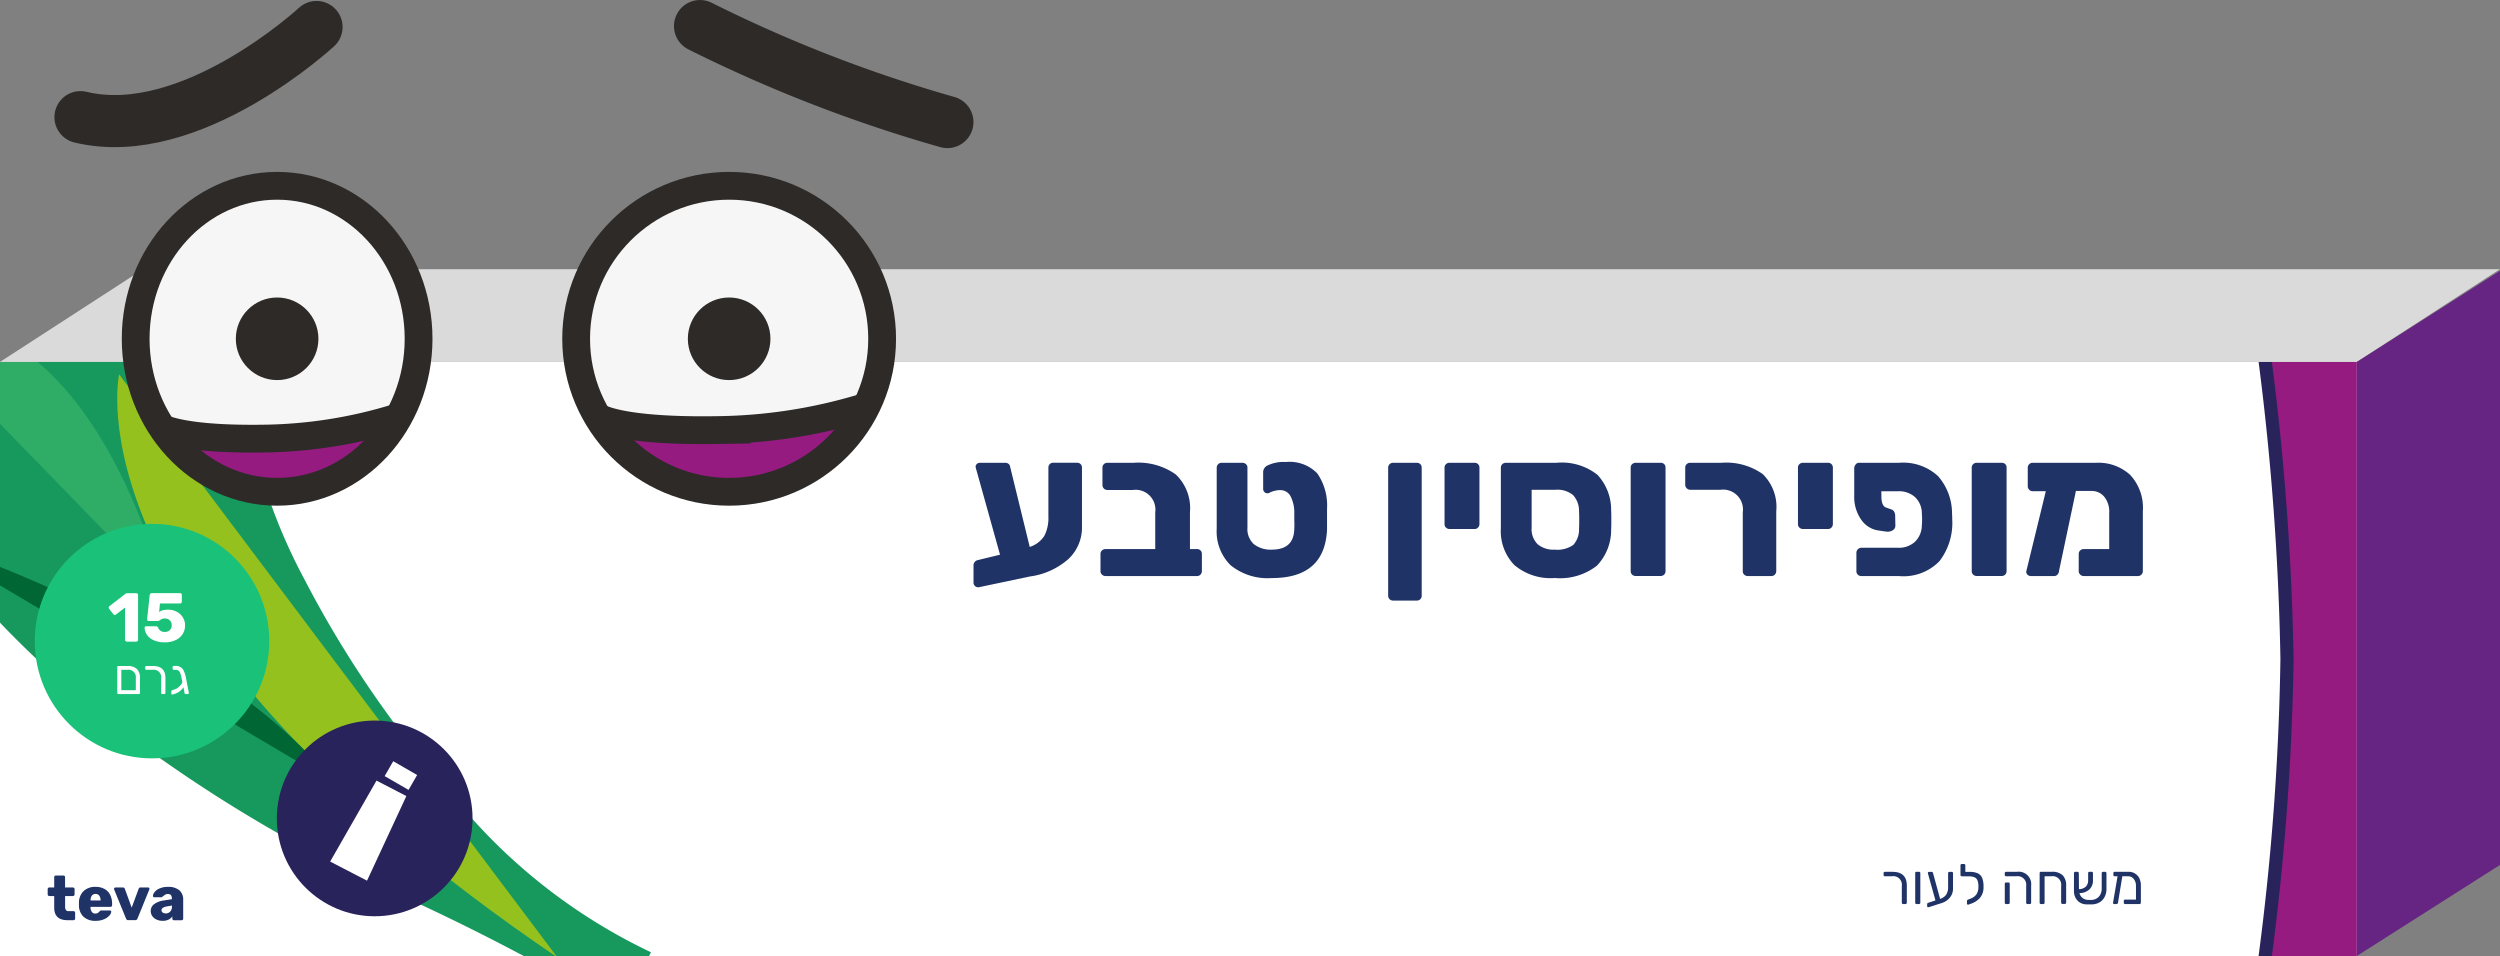 <svg xmlns="http://www.w3.org/2000/svg" xmlns:xlink="http://www.w3.org/1999/xlink" viewBox="0 0 50.916 19.47"><rect x="0" y="0" width="50.916" height="19.47" fill="#808080" stroke="none"/><defs><style>.a{fill:#fff;}.b,.o{fill:#f6f6f6;}.b,.n,.r,.s{stroke:#2d2a28;stroke-miterlimit:10;}.b,.r,.s{stroke-width:0.566px;}.c{clip-path:url(#a);}.d,.r{fill:#951b81;}.e{fill:#29235c;}.f{fill:#1f3366;}.g{fill:#17995e;}.h{fill:#95c11f;}.i{fill:#063;}.j{fill:#2fac66;}.k{fill:#1ac179;}.l{fill:#dadada;}.m{fill:#662483;}.n,.s{fill:none;}.n{stroke-linecap:round;stroke-width:1.061px;}.p{clip-path:url(#b);}.q{fill:#2d2a28;}.t{clip-path:url(#c);}</style><clipPath id="a"><rect class="a" y="7.371" width="48" height="12.099"/></clipPath><clipPath id="b"><circle class="b" cx="14.85" cy="6.9" r="3.116"/></clipPath><clipPath id="c"><ellipse class="b" cx="5.644" cy="6.9" rx="2.881" ry="3.116"/></clipPath></defs><rect class="a" y="7.371" width="48" height="12.099"/><g class="c"><path class="d" d="M46.116,19.605l.021-.153a52.215,52.215,0,0,0,.44-6.03,55.002,55.002,0,0,0-.44-6.032l-.021-.152h2.019V19.605Z"/><path class="e" d="M48,7.371V19.47H46.27a51.781,51.781,0,0,0,.442-6.049,54.489,54.489,0,0,0-.442-6.05h1.731m.269-.269H45.963l.041.304a54.608,54.608,0,0,1,.44,6.014,51.891,51.891,0,0,1-.44,6.013l-.042.306h2.308V7.102Z"/><path class="f" d="M22.009,9.453a.098.098,0,0,1,.027.072V10.722a.88.88,0,0,1-.278.665,1.482,1.482,0,0,1-.784.354l-1.034.218a.094.094,0,0,1-.113-.093v-.352a.105.105,0,0,1,.026-.07.11.11,0,0,1,.066-.038l.448-.109-.477-1.71a.493.493,0,0,1-.021-.081.084.084,0,0,1,.081-.08h.525a.099.099,0,0,1,.061.018.084.084,0,0,1,.032.043l.404,1.652a.554.554,0,0,0,.299-.228.799.799,0,0,0,.081-.391V9.525a.097.097,0,0,1,.102-.101h.48A.103.103,0,0,1,22.009,9.453Z"/><path class="f" d="M22.443,11.702a.097.097,0,0,1-.03-.071v-.348a.093.093,0,0,1,.03-.072.099.099,0,0,1,.07-.028H23.528v-.748a.404.404,0,0,0-.457-.456h-.518a.096.096,0,0,1-.072-.03.107.107,0,0,1-.028-.075V9.525a.093.093,0,0,1,.03-.072.102.102,0,0,1,.07-.028h.538a1.315,1.315,0,0,1,.855.238.946.946,0,0,1,.289.771v.748h.142a.097.097,0,0,1,.101.101v.348a.103.103,0,0,1-.028.071.096.096,0,0,1-.072.03H22.513A.097.097,0,0,1,22.443,11.702Z"/><path class="f" d="M25.061,11.51a.967.967,0,0,1-.281-.743V9.525a.094.094,0,0,1,.031-.072.099.099,0,0,1,.07-.028h.42a.107.107,0,0,1,.075.028.093.093,0,0,1,.03.072v1.221a.416.416,0,0,0,.131.337.551.551,0,0,0,.366.111q.453,0,.457-.432c.002-.027.003-.063.002-.109-.002-.046-.002-.081-.002-.105V10.459a.727.727,0,0,0-.077-.354.232.232,0,0,0-.21-.123.47.47,0,0,0-.119.016.381.381,0,0,0-.104.041.142.142,0,0,1-.036.008.085.085,0,0,1-.062-.026.089.089,0,0,1-.026-.066V9.635a.158.158,0,0,1,.076-.149.769.769,0,0,1,.389-.077.786.786,0,0,1,.637.232,1.144,1.144,0,0,1,.199.718v.424q-.044.99-1.123.99A1.196,1.196,0,0,1,25.061,11.51Z"/><path class="f" d="M28.302,12.205a.097.097,0,0,1-.03-.073V9.525a.096.096,0,0,1,.03-.072.107.107,0,0,1,.075-.028h.477a.103.103,0,0,1,.073.028.099.099,0,0,1,.028.072v2.606a.099.099,0,0,1-.028.073.103.103,0,0,1-.073.028h-.477A.107.107,0,0,1,28.302,12.205Z"/><path class="f" d="M29.45,10.746a.094.094,0,0,1-.03-.073V9.525a.093.093,0,0,1,.03-.072.105.105,0,0,1,.074-.028H30.029a.097.097,0,0,1,.102.101v1.147a.103.103,0,0,1-.028.071.094.094,0,0,1-.073.03h-.505A.105.105,0,0,1,29.45,10.746Z"/><path class="f" d="M30.842,11.508a.992.992,0,0,1-.275-.75V9.525a.096.096,0,0,1,.03-.072.109.109,0,0,1,.075-.028h1.03a1.171,1.171,0,0,1,.833.246,1.046,1.046,0,0,1,.278.728c.003.027.004.091.004.19,0,.102-.001.167-.004.193a1.048,1.048,0,0,1-.289.738,1.217,1.217,0,0,1-.858.252A1.144,1.144,0,0,1,30.842,11.508Zm1.202-.412a.463.463,0,0,0,.115-.333c.003-.027.004-.085.004-.174,0-.087-.001-.144-.004-.17a.476.476,0,0,0-.121-.336.502.502,0,0,0-.356-.108H31.194v.771a.432.432,0,0,0,.121.337.496.496,0,0,0,.348.111A.564.564,0,0,0,32.045,11.096Z"/><path class="f" d="M33.241,11.704a.099.099,0,0,1-.03-.073V9.525a.096.096,0,0,1,.03-.072.107.107,0,0,1,.075-.028H33.821a.103.103,0,0,1,.073.028.098.098,0,0,1,.027.072v2.105a.102.102,0,0,1-.027.071.1.1,0,0,1-.073.03h-.505A.107.107,0,0,1,33.241,11.704Z"/><path class="f" d="M35.524,11.704a.095.095,0,0,1-.03-.073V10.435a.405.405,0,0,0-.457-.46h-.614a.103.103,0,0,1-.101-.102V9.525a.093.093,0,0,1,.03-.072.099.099,0,0,1,.07-.028h.639a1.287,1.287,0,0,1,.839.23.933.933,0,0,1,.276.756v1.22a.103.103,0,0,1-.028.071.096.096,0,0,1-.072.03h-.478A.105.105,0,0,1,35.524,11.704Z"/><path class="f" d="M36.648,10.746a.094.094,0,0,1-.03-.073V9.525a.093.093,0,0,1,.03-.072.105.105,0,0,1,.074-.028h.505a.097.097,0,0,1,.102.101v1.147a.103.103,0,0,1-.028.071.094.094,0,0,1-.073.03h-.505A.105.105,0,0,1,36.648,10.746Z"/><path class="f" d="M38.318,10.144c.006.111.038.176.098.194l.112.04a.095.095,0,0,1,.051.047.153.153,0,0,1,.019.075l.004.206a.107.107,0,0,1-.055.095.205.205,0,0,1-.131.026l-.166-.024a.514.514,0,0,1-.348-.225.807.807,0,0,1-.138-.482V9.525a.144.144,0,0,1,.035-.072.086.086,0,0,1,.066-.028h.816a1.046,1.046,0,0,1,.79.272,1.152,1.152,0,0,1,.285.766c.002.027.004.065.004.113a1.277,1.277,0,0,1-.259.851,1.017,1.017,0,0,1-.82.306h-.769a.107.107,0,0,1-.074-.028.095.095,0,0,1-.03-.073v-.371a.103.103,0,0,1,.104-.105h.748a.486.486,0,0,0,.338-.119.471.471,0,0,0,.143-.338,1.182,1.182,0,0,0,.005-.121,1.149,1.149,0,0,0-.005-.117.455.455,0,0,0-.139-.337.488.488,0,0,0-.342-.119h-.344Z"/><path class="f" d="M40.187,11.704a.099.099,0,0,1-.03-.073V9.525a.096.096,0,0,1,.03-.072.107.107,0,0,1,.075-.028h.505a.103.103,0,0,1,.073.028.098.098,0,0,1,.027.072v2.105a.102.102,0,0,1-.027.071.1.1,0,0,1-.073.03H40.262A.107.107,0,0,1,40.187,11.704Z"/><path class="f" d="M43.383,9.671a.979.979,0,0,1,.259.74v1.22a.103.103,0,0,1-.028.071.099.099,0,0,1-.073.03H42.436a.1.1,0,0,1-.07-.03.097.097,0,0,1-.03-.071v-.348a.093.093,0,0,1,.03-.072.102.102,0,0,1,.07-.028h.521v-.739a.484.484,0,0,0-.101-.327.332.332,0,0,0-.263-.118H42.279l-.344,1.629a.115.115,0,0,1-.032.075.096.096,0,0,1-.072.03h-.465a.105.105,0,0,1-.075-.03.08.08,0,0,1-.021-.075l.396-1.624h-.267a.097.097,0,0,1-.073-.031.105.105,0,0,1-.028-.074V9.525a.094.094,0,0,1,.031-.072.099.099,0,0,1,.07-.028H42.695A.956.956,0,0,1,43.383,9.671Z"/><path class="f" d="M38.741,18.404a.025.025,0,0,1-.008-.019V18.043a.174.174,0,0,0-.197-.197h-.147a.031.031,0,0,1-.02-.007.024.024,0,0,1-.007-.019v-.037a.026.026,0,0,1,.007-.019.027.027,0,0,1,.02-.008h.154c.194,0,.292.094.292.28v.349a.025.025,0,0,1-.008.019.027.027,0,0,1-.019.008h-.049A.025.025,0,0,1,38.741,18.404Z"/><path class="f" d="M39.013,18.404a.024.024,0,0,1-.007-.019v-.603a.027.027,0,0,1,.007-.02.031.031,0,0,1,.02-.007h.05a.027.027,0,0,1,.02.008.026.026,0,0,1,.007.019v.603a.024.024,0,0,1-.007.019.027.027,0,0,1-.02.008h-.05A.027.027,0,0,1,39.013,18.404Z"/><path class="f" d="M39.769,17.764a.027.027,0,0,1,.007.02v.317a.284.284,0,0,1-.066.182.353.353,0,0,1-.178.113l-.25.08-.01.001a.024.024,0,0,1-.016-.006.018.018,0,0,1-.007-.015v-.036c0-.018.006-.028.019-.032l.15-.05-.149-.535-.006-.022a.023.023,0,0,1,.007-.017.025.025,0,0,1,.016-.007h.053a.025.025,0,0,1,.018.006.023.023,0,0,1,.01.012l.146.532a.235.235,0,0,0,.127-.091.281.281,0,0,0,.036-.146v-.286a.026.026,0,0,1,.007-.019.027.027,0,0,1,.02-.008h.048A.029.029,0,0,1,39.769,17.764Z"/><path class="f" d="M40.281,17.787a.18.18,0,0,1,.089.095.455.455,0,0,1,.027.175.336.336,0,0,1-.072.229.429.429,0,0,1-.188.121l-.048.017-.008.001a.02.02,0,0,1-.015-.006.021.021,0,0,1-.006-.017v-.05a.033.033,0,0,1,.024-.031l.045-.018a.259.259,0,0,0,.122-.086.271.271,0,0,0,.042-.165.315.315,0,0,0-.019-.121.115.115,0,0,0-.06-.063.285.285,0,0,0-.115-.02h-.039l-.105-.001a.027.027,0,0,1-.02-.007.024.024,0,0,1-.007-.019V17.624a.024.024,0,0,1,.007-.019.027.027,0,0,1,.02-.008h.046a.023.023,0,0,1,.018.008.025.025,0,0,1,.008.019v.133h.088A.376.376,0,0,1,40.281,17.787Z"/><path class="f" d="M41.274,18.404a.025.025,0,0,1-.008-.019V18.043a.174.174,0,0,0-.196-.197h-.213a.031.031,0,0,1-.02-.007.024.024,0,0,1-.007-.019v-.037a.027.027,0,0,1,.007-.02.031.031,0,0,1,.02-.007h.219a.254.254,0,0,1,.291.282v.347a.024.024,0,0,1-.007.019.027.027,0,0,1-.02.008h-.048A.025.025,0,0,1,41.274,18.404Zm-.437,0a.024.024,0,0,1-.007-.019V18a.026.026,0,0,1,.007-.019.027.027,0,0,1,.02-.008H40.905a.025.025,0,0,1,.019.008A.027.027,0,0,1,40.931,18v.386a.027.027,0,0,1-.026.026h-.048A.027.027,0,0,1,40.838,18.404Z"/><path class="f" d="M41.547,18.404a.024.024,0,0,1-.007-.019v-.603a.027.027,0,0,1,.007-.02.032.032,0,0,1,.02-.007h.22a.307.307,0,0,1,.221.07.287.287,0,0,1,.072.212v.347a.027.027,0,0,1-.026.026h-.049a.027.027,0,0,1-.019-.008.025.025,0,0,1-.008-.019V18.043a.174.174,0,0,0-.197-.197h-.14v.54a.027.027,0,0,1-.026.026h-.048A.027.027,0,0,1,41.547,18.404Z"/><path class="f" d="M42.893,17.765a.027.027,0,0,1,.008.019v.319a.349.349,0,0,1-.04.169.266.266,0,0,1-.111.111.323.323,0,0,1-.164.036h-.085a.271.271,0,0,1-.135-.034.252.252,0,0,1-.093-.097.29.29,0,0,1-.034-.145v-.36a.024.024,0,0,1,.008-.02.029.029,0,0,1,.019-.007h.045a.025.025,0,0,1,.019.008.027.027,0,0,1,.008.019l.003.326a.206.206,0,0,0,.146-.057.188.188,0,0,0,.041-.126v-.144a.026.026,0,0,1,.007-.019.027.027,0,0,1,.02-.008h.044a.027.027,0,0,1,.02.008.026.026,0,0,1,.007.019v.148a.244.244,0,0,1-.069.181.294.294,0,0,1-.206.078.18.18,0,0,0,.068.103.197.197,0,0,0,.12.036H42.573a.219.219,0,0,0,.17-.062.24.24,0,0,0,.061-.171v-.312a.026.026,0,0,1,.007-.019.029.029,0,0,1,.02-.008h.045A.027.027,0,0,1,42.893,17.765Z"/><path class="f" d="M43.483,17.791a.235.235,0,0,1,.088.097.337.337,0,0,1,.031.149v.349a.027.027,0,0,1-.026.026H43.28a.025.025,0,0,1-.019-.008.024.024,0,0,1-.007-.019v-.037a.026.026,0,0,1,.007-.019.025.025,0,0,1,.019-.008h.222V18.044a.218.218,0,0,0-.045-.142.138.138,0,0,0-.111-.055h-.122l-.088.537a.031.031,0,0,1-.01.02.031.031,0,0,1-.02.008H43.058a.021.021,0,0,1-.018-.008.027.027,0,0,1-.005-.02l.092-.537H43.069a.027.027,0,0,1-.02-.008.024.024,0,0,1-.007-.019v-.038a.026.026,0,0,1,.007-.019.027.027,0,0,1,.02-.008h.288A.239.239,0,0,1,43.483,17.791Z"/><path class="g" d="M12.652,20.594a44.725,44.725,0,0,0-4.982-2.578,29.537,29.537,0,0,1-5.053-3.04,19.399,19.399,0,0,1-4.561-4.691c-.345-.48-.593-1.049-.903-1.589a8.91,8.91,0,0,1-.758-1.758,17.013,17.013,0,0,1-.87-3.965L5.782,4.141a5.259,5.259,0,0,0-.892,3.299,11.453,11.453,0,0,0,1.316,4.37A21.601,21.601,0,0,0,9.132,16.096a11.507,11.507,0,0,0,4.126,3.298Z"/><path class="h" d="M2.426,7.625S1.289,12.679,11.353,19.5"/><path class="f" d="M1.104,18.486V18.249H1.003a.03.03,0,0,1-.022-.01.032.032,0,0,1-.01-.022v-.11A.032.032,0,0,1,.98,18.084a.033.033,0,0,1,.022-.009H1.104V17.863a.033.033,0,0,1,.032-.032h.157a.029.029,0,0,1,.023.01.031.031,0,0,1,.009.022v.212H1.486a.033.033,0,0,1,.023.009.028.028,0,0,1,.01.022v.11a.029.029,0,0,1-.01.023A.033.033,0,0,1,1.486,18.249H1.326v.218a.12.12,0,0,0,.017.068.063.063,0,0,0,.054.022h.102a.032.032,0,0,1,.022.01.035.035,0,0,1,.009.023V18.709a.031.031,0,0,1-.009.022.028.028,0,0,1-.022.01H1.376C1.195,18.741,1.104,18.656,1.104,18.486Z"/><path class="f" d="M1.7,18.67a.322.322,0,0,1-.092-.244v-.04a.326.326,0,0,1,.095-.238.338.338,0,0,1,.242-.086.369.369,0,0,1,.187.045.276.276,0,0,1,.113.121.398.398,0,0,1,.038.177v.032a.032.032,0,0,1-.01.023.032.032,0,0,1-.023.01H1.843v.008a.158.158,0,0,0,.027.093.083.083,0,0,0,.072.035.086.086,0,0,0,.05-.013.15.15,0,0,0,.035-.031.073.073,0,0,1,.019-.016A.062.062,0,0,1,2.069,18.543h.168a.028.028,0,0,1,.02.007.021.021,0,0,1,.009.018.133.133,0,0,1-.038.078.305.305,0,0,1-.11.076.417.417,0,0,1-.171.032A.346.346,0,0,1,1.7,18.67Zm.348-.331V18.336a.15.15,0,0,0-.027-.095.088.088,0,0,0-.075-.034.087.087,0,0,0-.075.034.15.15,0,0,0-.026.095v.003Z"/><path class="f" d="M2.584,18.733a.067.067,0,0,1-.017-.024l-.243-.595-.001-.01a.027.027,0,0,1,.029-.029h.152a.039.039,0,0,1,.038.026l.14.384.142-.384a.045.045,0,0,1,.013-.019.032.032,0,0,1,.024-.008h.153a.027.027,0,0,1,.021.008.029.029,0,0,1,.009.021l-.002.01-.242.595a.067.067,0,0,1-.017.024.049.049,0,0,1-.028.008H2.611A.043.043,0,0,1,2.584,18.733Z"/><path class="f" d="M3.188,18.728a.205.205,0,0,1-.087-.072A.178.178,0,0,1,3.07,18.554a.172.172,0,0,1,.072-.142.446.446,0,0,1,.199-.074l.159-.024v-.016a.105.105,0,0,0-.02-.069.082.082,0,0,0-.065-.021.096.096,0,0,0-.043.009.192.192,0,0,0-.039.027.139.139,0,0,1-.029.02c-.004.007-.008.01-.013.01H3.143a.029.029,0,0,1-.021-.009.021.021,0,0,1-.007-.02.136.136,0,0,1,.034-.077.254.254,0,0,1,.102-.074.403.403,0,0,1,.168-.031.339.339,0,0,1,.235.07.242.242,0,0,1,.077.189v.388a.031.031,0,0,1-.009.022.029.029,0,0,1-.023.01H3.542a.033.033,0,0,1-.032-.032v-.045a.217.217,0,0,1-.078.065.265.265,0,0,1-.119.024A.285.285,0,0,1,3.188,18.728Zm.279-.162a.15.15,0,0,0,.035-.107V18.442l-.106.019c-.071.014-.107.039-.107.076a.056.056,0,0,0,.025.048.104.104,0,0,0,.062.018A.118.118,0,0,0,3.467,18.565Z"/><path class="i" d="M-1.679,10.929s6.04,1.899,8.466,5.011"/><path class="j" d="M3.352,12.08S1.928,5.932-2.009,6.563"/><circle class="k" cx="3.096" cy="13.057" r="2.388"/><path class="a" d="M2.557,13.056a.034.034,0,0,1-.01-.024v-.659l-.189.145a.037.037,0,0,1-.021.007.036.036,0,0,1-.03-.017l-.087-.112a.042.042,0,0,1-.006-.021.037.037,0,0,1,.016-.031l.327-.252a.051.051,0,0,1,.032-.01H2.775a.035.035,0,0,1,.026.01.034.034,0,0,1,.011.025v.916a.035.035,0,0,1-.011.025.04.04,0,0,1-.026.01H2.583A.037.037,0,0,1,2.557,13.056Z"/><path class="a" d="M3.135,13.041a.332.332,0,0,1-.14-.108.273.273,0,0,1-.05-.148.027.027,0,0,1,.009-.021.028.028,0,0,1,.021-.009h.199a.046.046,0,0,1,.046.026.132.132,0,0,0,.136.089.143.143,0,0,0,.101-.036.131.131,0,0,0,.04-.104.127.127,0,0,0-.039-.096.141.141,0,0,0-.102-.038.151.151,0,0,0-.057.01.182.182,0,0,0-.041.024.065.065,0,0,1-.036.017H3.026a.03.03,0,0,1-.021-.009.031.031,0,0,1-.009-.022l.052-.494a.045.045,0,0,1,.015-.031.051.051,0,0,1,.032-.011h.573a.035.035,0,0,1,.025.01.037.037,0,0,1,.01.025v.141a.036.036,0,0,1-.01.024.032.032,0,0,1-.025.011H3.258l-.017.174a.229.229,0,0,1,.076-.036.415.415,0,0,1,.109-.012.359.359,0,0,1,.169.04.314.314,0,0,1,.126.113.297.297,0,0,1,.048.168.324.324,0,0,1-.05.177.332.332,0,0,1-.143.122.5.5,0,0,1-.221.045A.54.54,0,0,1,3.135,13.041Z"/><path class="a" d="M2.394,14.128a.022.022,0,0,1-.006-.016v-.524a.024.024,0,0,1,.006-.018.025.025,0,0,1,.017-.006h.189a.259.259,0,0,1,.189.062.242.242,0,0,1,.062.183v.304a.022.022,0,0,1-.006.016.021.021,0,0,1-.017.007h-.419A.021.021,0,0,1,2.394,14.128Zm.372-.071V13.813a.151.151,0,0,0-.172-.172h-.123v.415Z"/><path class="a" d="M3.288,14.128a.022.022,0,0,1-.006-.016V13.813a.152.152,0,0,0-.172-.172H2.981a.023.023,0,0,1-.017-.006.02.02,0,0,1-.007-.017v-.031a.023.023,0,0,1,.023-.023h.135c.169,0,.254.081.254.244v.304A.023.023,0,0,1,3.363,14.128a.021.021,0,0,1-.017.007h-.042A.021.021,0,0,1,3.288,14.128Z"/><path class="a" d="M3.846,14.116a.016.016,0,0,1-.006.013.024.024,0,0,1-.016.006H3.781c-.013,0-.021-.008-.023-.022l-.022-.117a.323.323,0,0,1-.085.089.362.362,0,0,1-.137.059l-.008.001c-.011,0-.017-.005-.017-.016v-.047c0-.012.007-.02.021-.025l.039-.014a.27.27,0,0,0,.065-.031.286.286,0,0,0,.059-.053.214.214,0,0,0,.041-.062L3.697,13.806a.587.587,0,0,0-.025-.094.114.114,0,0,0-.037-.053.094.094,0,0,0-.06-.018H3.538a.025.025,0,0,1-.017-.006.023.023,0,0,1-.006-.017V13.586a.023.023,0,0,1,.006-.017.021.021,0,0,1,.017-.007H3.575a.188.188,0,0,1,.104.026.171.171,0,0,1,.065.077.603.603,0,0,1,.042.134l.06.312Z"/><circle class="e" cx="7.631" cy="16.668" r="1.993"/><polygon class="a" points="7.475 17.936 6.724 17.547 7.668 15.898 8.276 16.213 7.475 17.936"/><rect class="a" x="7.884" y="15.62" width="0.562" height="0.35" transform="translate(8.991 -1.966) rotate(30)"/></g><polygon class="l" points="50.916 5.482 2.916 5.482 0 7.371 48 7.371 50.916 5.482"/><polygon class="m" points="50.916 5.516 48 7.371 48 19.47 50.916 17.615 50.916 5.516"/><path class="n" d="M14.257.531a28.962,28.962,0,0,0,5.038,1.955"/><path class="n" d="M6.447.55s-2.564,2.378-4.808,1.836"/><circle class="o" cx="14.85" cy="6.9" r="3.116"/><g class="p"><circle class="q" cx="14.85" cy="6.9" r="0.841"/><path class="r" d="M12.169,8.486s.387.306,2.453.273a10.667,10.667,0,0,0,3.589-.671v4.877H12.169Z"/></g><circle class="s" cx="14.85" cy="6.9" r="3.116"/><ellipse class="o" cx="5.644" cy="6.9" rx="2.881" ry="3.116"/><g class="t"><circle class="q" cx="5.644" cy="6.9" r="0.841"/><path class="r" d="M3.19,8.659s.322.306,2.232.273a9.562,9.562,0,0,0,3.354-.671v4.877H3.19Z"/></g><ellipse class="s" cx="5.644" cy="6.9" rx="2.881" ry="3.116"/></svg>